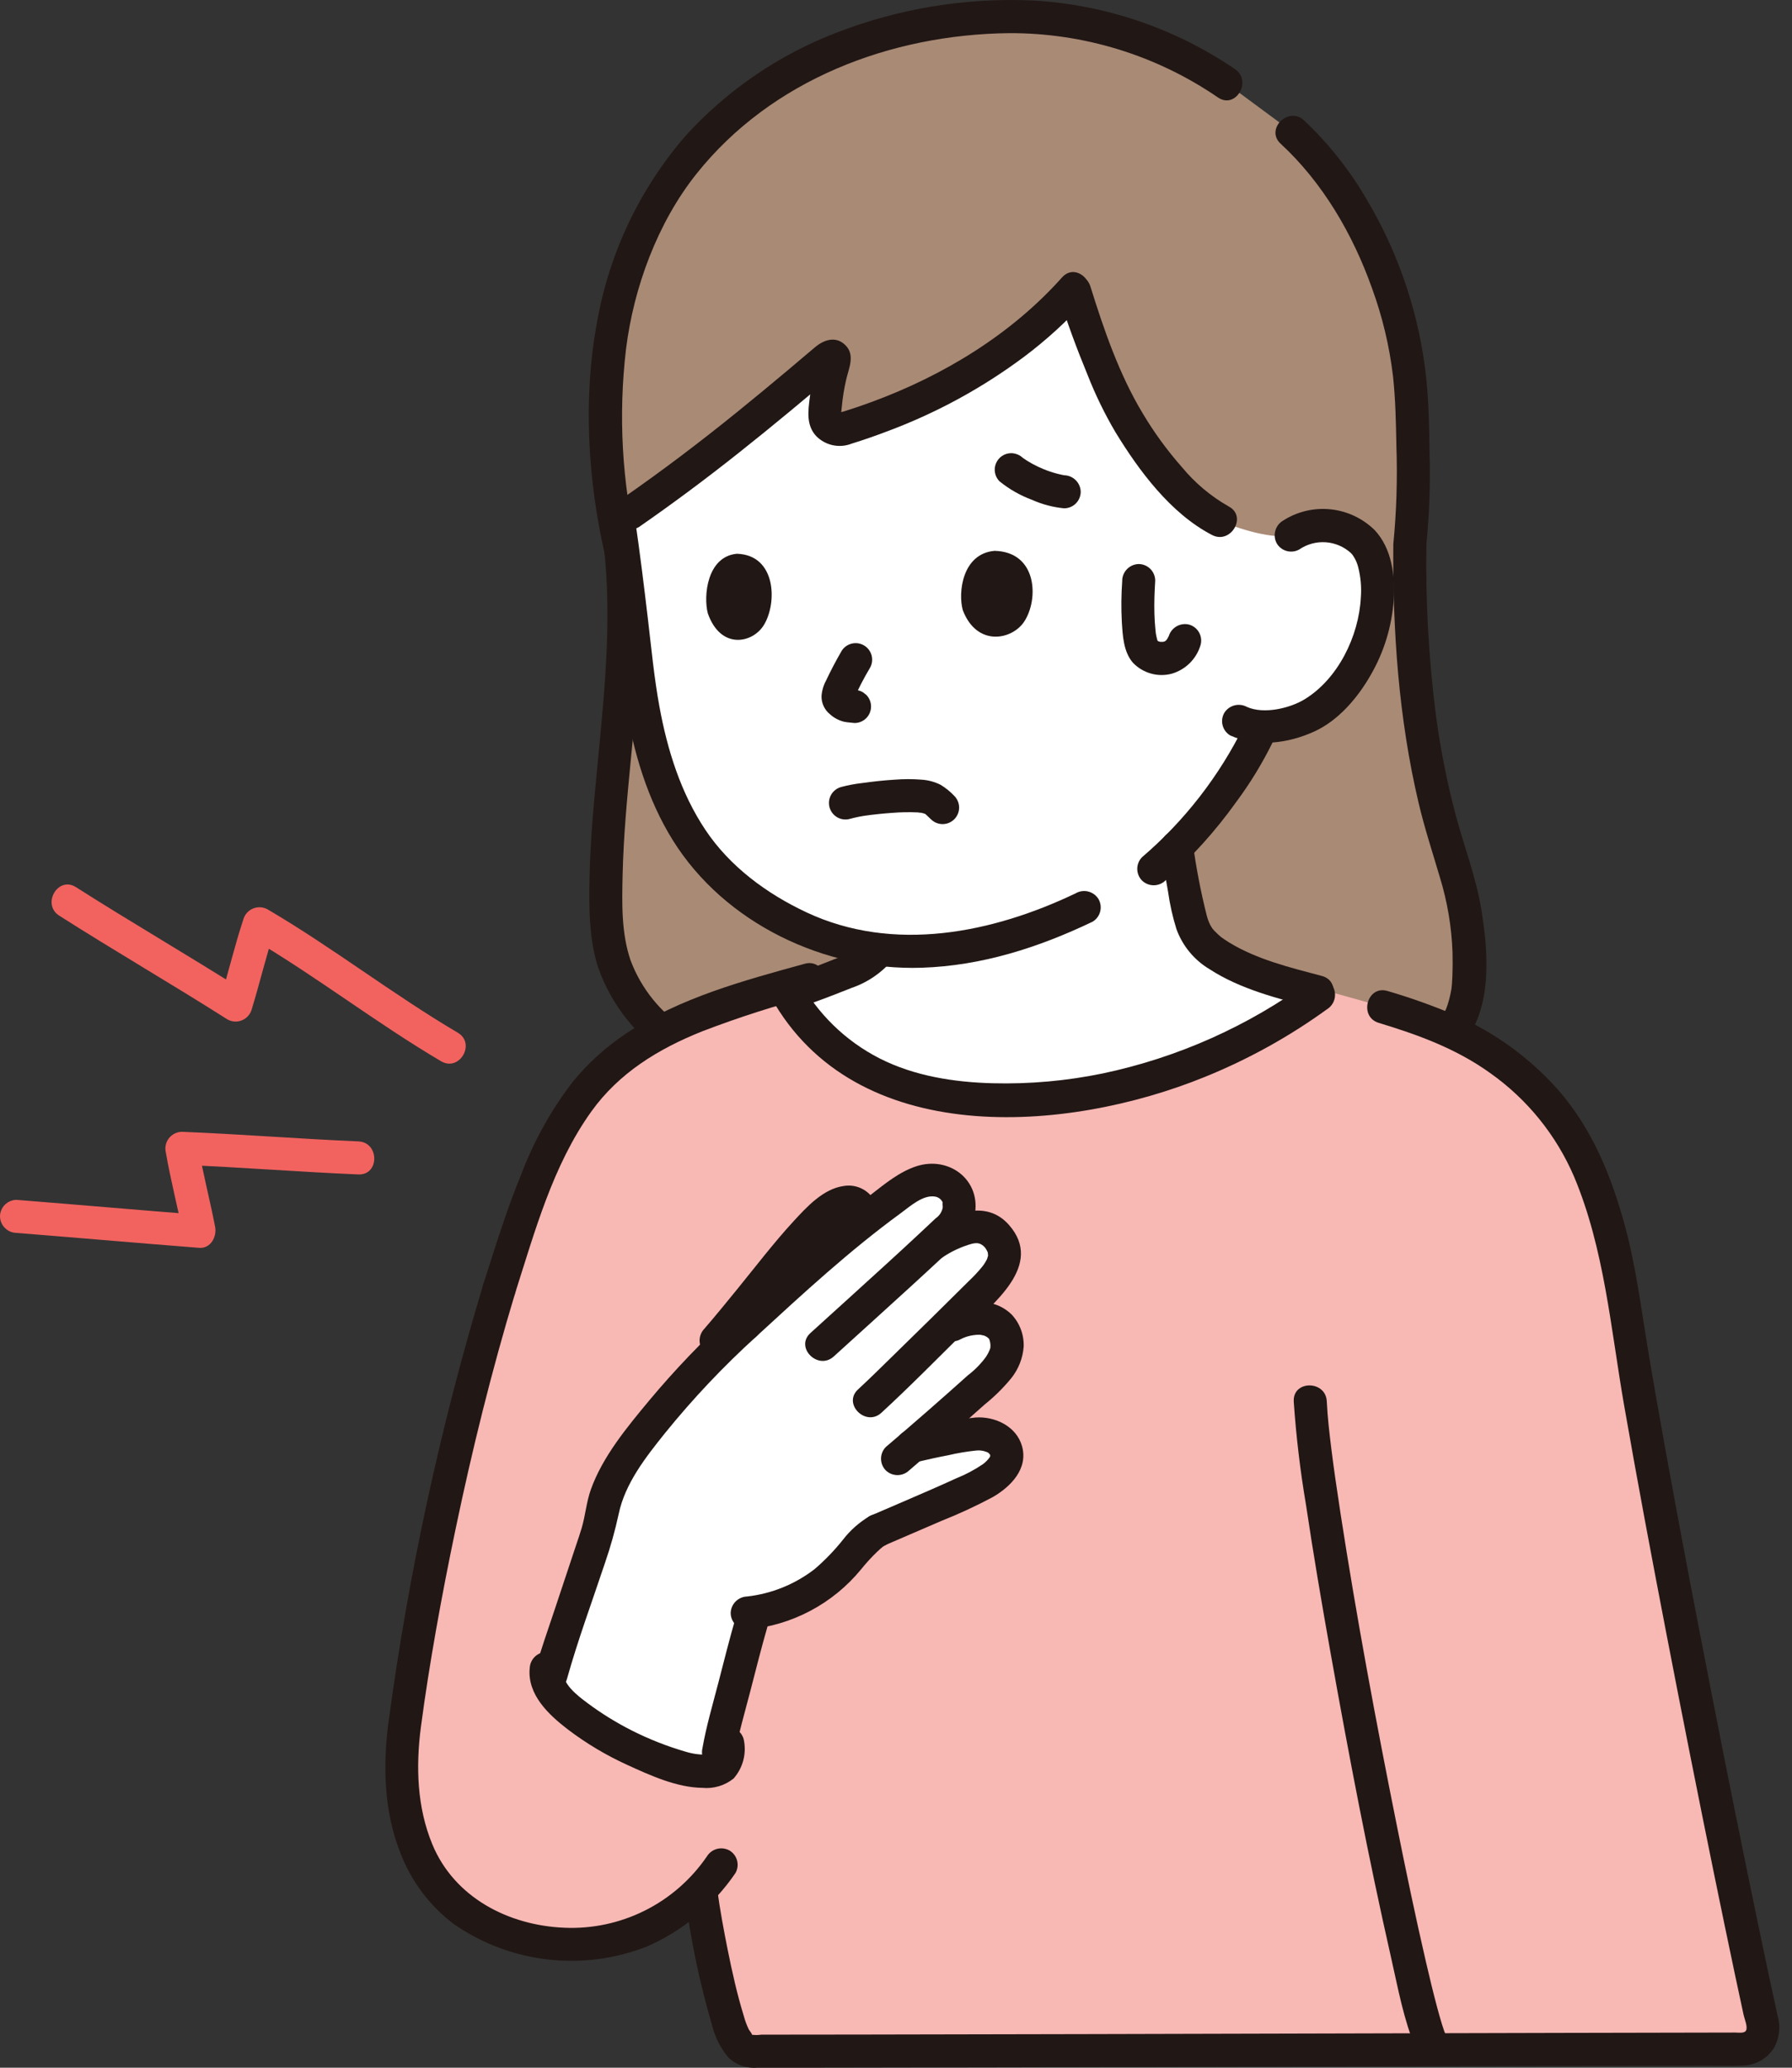 <?xml version="1.0" encoding="UTF-8"?> <svg xmlns="http://www.w3.org/2000/svg" width="130" height="150" viewBox="0 0 130 150" fill="none"><rect x="0" y="0" width="130" height="150" fill="#333333" stroke="none"/><g clip-path="url(#clip0_120_1030)"><path d="M100.465 78.261C106.488 75.997 106.549 72.288 106.574 70.13C106.62 67.474 106.189 64.831 105.301 62.327C104.194 58.884 102.156 51.889 102.276 39.472H102.278C102.695 35.883 102.471 30.679 102.367 28.681C102.006 21.749 98.526 13.943 93.751 9.575L88.976 6.045C82.587 1.772 76.746 0.857 70.953 1.308C61.768 2.023 54.47 5.785 49.675 11.767C46.907 15.22 44.983 20.18 44.318 24.572C43.683 29.659 43.919 34.817 45.015 39.824C46.041 49.538 43.297 59.84 44.111 67.789C44.361 70.315 45.659 73.343 49.186 75.707L100.465 78.261Z" fill="#A98A75"></path><path d="M77.951 21.11C78.755 23.651 79.702 26.145 80.787 28.58C82.062 31.393 85.454 36.22 88.528 37.772C89.77 38.356 92.433 39.161 93.657 38.818C94.476 38.244 95.482 38.007 96.47 38.153C98.409 38.416 99.136 39.505 99.431 40.13C100.313 41.998 99.936 45.23 99.015 47.163C98.237 49.045 96.916 50.651 95.221 51.778C94.079 52.399 92.794 52.712 91.494 52.688C91.38 53 91.298 53.225 91.298 53.225C90.844 54.213 89.758 55.947 89.758 55.947C88.493 57.931 87.025 59.776 85.378 61.455C85.567 62.529 85.761 63.592 85.946 64.666C86.076 65.614 86.309 66.546 86.64 67.444C87.638 69.909 92.907 71.246 95.865 72.031C89.236 76.995 81.197 79.714 72.918 79.792C69.83 79.792 66.692 79.399 63.815 78.107C61.027 76.849 58.703 74.748 57.168 72.101C58.593 71.61 59.977 71.119 60.958 70.691C61.971 70.351 63.185 69.787 63.823 68.892C59.999 68.433 56.389 66.876 53.429 64.409C49.059 60.946 47.096 55.404 46.325 49.255C45.88 45.707 45.482 41.853 44.913 38.002L44.885 37.802L45.741 37.203C46.098 36.953 46.66 36.593 47.125 36.258C51.387 33.211 55.948 29.468 60.167 25.873C60.205 25.84 60.252 25.821 60.302 25.818C60.352 25.815 60.401 25.828 60.443 25.855C60.484 25.883 60.516 25.923 60.532 25.97C60.549 26.017 60.549 26.069 60.534 26.116C60.137 27.401 59.9 28.73 59.826 30.074C59.818 30.241 59.849 30.407 59.919 30.559C59.988 30.711 60.093 30.844 60.224 30.946C60.356 31.049 60.511 31.118 60.675 31.148C60.839 31.178 61.008 31.168 61.167 31.118C67.725 29.13 73.812 25.584 77.898 20.967" fill="white"></path><path d="M53.011 74.838C55.021 74.06 57.083 73.421 59.111 72.69C60.019 72.363 60.989 71.979 61.796 71.66C63 71.245 64.062 70.496 64.858 69.501C65.016 69.226 65.06 68.899 64.98 68.592C64.899 68.285 64.701 68.022 64.428 67.86C64.152 67.707 63.828 67.667 63.522 67.747C63.217 67.827 62.954 68.022 62.789 68.29C62.255 68.996 61.278 69.281 60.497 69.598C59.832 69.868 58.839 70.25 58.008 70.544C56.132 71.208 54.23 71.807 52.374 72.525C52.072 72.618 51.818 72.822 51.662 73.096C51.506 73.37 51.461 73.694 51.537 74C51.623 74.306 51.826 74.565 52.102 74.722C52.378 74.879 52.704 74.921 53.011 74.838V74.838Z" fill="#211715"></path><path d="M100.783 79.417C103.593 78.341 106.194 76.641 107.263 73.703C108.111 71.37 107.862 68.467 107.482 66.088C107.098 63.676 106.204 61.395 105.581 59.044C104.959 56.678 104.485 54.275 104.163 51.85C103.641 47.745 103.412 43.609 103.476 39.472L102.596 40.628C102.844 40.549 103.061 40.396 103.219 40.189C103.376 39.982 103.466 39.731 103.476 39.472C103.692 37.293 103.769 35.103 103.708 32.916C103.682 31.127 103.654 29.321 103.477 27.54C103.002 22.952 101.541 18.521 99.195 14.551C97.954 12.396 96.405 10.434 94.597 8.729C93.465 7.684 91.766 9.378 92.903 10.425C95.966 13.252 98.148 17.011 99.535 20.918C100.282 22.965 100.791 25.091 101.051 27.254C101.238 28.946 101.268 30.665 101.301 32.366C101.383 34.737 101.309 37.111 101.078 39.473L101.957 38.317C101.708 38.393 101.489 38.545 101.331 38.753C101.173 38.96 101.084 39.212 101.078 39.473C101.024 45.768 101.466 52.124 102.916 58.263C103.347 60.09 103.93 61.86 104.46 63.659C105.001 65.422 105.308 67.249 105.373 69.093C105.388 69.666 105.385 70.242 105.363 70.813C105.356 71.004 105.346 71.195 105.33 71.385C105.322 71.478 105.312 71.57 105.303 71.662C105.285 71.844 105.339 71.486 105.279 71.819C105.237 72.051 105.19 72.281 105.129 72.509C105.093 72.645 105.052 72.78 105.008 72.913C104.986 72.978 104.884 73.253 104.914 73.179C104.944 73.106 104.821 73.384 104.789 73.448C104.719 73.589 104.644 73.726 104.563 73.861C104.445 74.062 104.314 74.256 104.172 74.441C103.085 75.664 101.698 76.583 100.148 77.106C99.847 77.198 99.592 77.402 99.436 77.676C99.281 77.951 99.236 78.274 99.311 78.58C99.398 78.886 99.601 79.145 99.876 79.302C100.152 79.458 100.479 79.5 100.785 79.418L100.783 79.417Z" fill="#211715"></path><path d="M43.64 38.414C44.497 44.06 43.89 49.825 43.349 55.47C43.09 58.176 42.823 60.886 42.77 63.605C42.726 65.788 42.713 68.127 43.406 70.223C44.361 72.91 46.182 75.203 48.582 76.742C49.86 77.613 51.06 75.536 49.791 74.671C47.935 73.482 46.514 71.723 45.741 69.658C45.07 67.68 45.119 65.555 45.169 63.406C45.299 58.008 46.16 52.656 46.388 47.262C46.548 44.094 46.401 40.917 45.95 37.777C45.864 37.471 45.66 37.212 45.384 37.055C45.108 36.898 44.782 36.857 44.475 36.94C44.173 37.031 43.918 37.235 43.762 37.509C43.606 37.784 43.562 38.108 43.639 38.414H43.64Z" fill="#211715"></path><path d="M69.848 44.269C69.49 43.017 69.794 40.157 72.155 39.96C75.269 40.038 75.368 43.504 74.288 45.111C73.404 46.427 70.87 46.933 69.848 44.269Z" fill="#211715"></path><path d="M51.348 44.493C51.018 43.236 51.294 40.369 53.456 40.172C56.307 40.255 56.401 43.731 55.414 45.343C54.608 46.661 52.286 47.167 51.348 44.493Z" fill="#211715"></path><path d="M61.037 47.252C60.638 47.944 60.265 48.65 59.926 49.371C59.736 49.722 59.623 50.111 59.597 50.509C59.594 50.758 59.646 51.003 59.751 51.228C59.856 51.453 60.01 51.651 60.202 51.808C60.494 52.074 60.848 52.263 61.231 52.358C61.48 52.41 61.737 52.415 61.991 52.449C62.148 52.45 62.304 52.419 62.45 52.359C62.596 52.299 62.728 52.211 62.839 52.099C63.064 51.874 63.19 51.569 63.19 51.251C63.19 50.933 63.064 50.628 62.839 50.404L62.596 50.216C62.413 50.108 62.205 50.052 61.992 50.052C61.882 50.038 61.771 50.035 61.662 50.022L61.98 50.065C61.875 50.051 61.771 50.025 61.672 49.987L61.958 50.108C61.85 50.06 61.748 49.999 61.655 49.926L61.897 50.114C61.836 50.065 61.779 50.011 61.727 49.953L61.914 50.196C61.895 50.173 61.88 50.148 61.868 50.121L61.989 50.408C61.973 50.368 61.962 50.326 61.955 50.283L61.998 50.602C61.994 50.557 61.994 50.511 61.998 50.466L61.955 50.785C61.972 50.671 62.002 50.56 62.047 50.454L61.926 50.741C62.273 49.957 62.667 49.196 63.106 48.46C63.267 48.185 63.311 47.858 63.231 47.551C63.15 47.243 62.951 46.98 62.676 46.819C62.402 46.659 62.075 46.614 61.768 46.695C61.46 46.775 61.197 46.975 61.037 47.25V47.252Z" fill="#211715"></path><path d="M84.543 63.878C86.46 62.187 88.178 60.282 89.664 58.202C90.686 56.831 91.578 55.368 92.331 53.833C92.482 53.556 92.522 53.232 92.442 52.927C92.362 52.621 92.168 52.359 91.901 52.192C91.626 52.034 91.3 51.991 90.993 52.071C90.687 52.152 90.424 52.349 90.262 52.622C88.466 56.281 85.944 59.535 82.849 62.184C82.627 62.41 82.502 62.715 82.502 63.032C82.502 63.349 82.627 63.653 82.849 63.879C83.076 64.099 83.38 64.221 83.696 64.221C84.011 64.221 84.315 64.099 84.543 63.879V63.878Z" fill="#211715"></path><path d="M89.58 5.009C85.228 2.042 80.149 0.323 74.891 0.035C70.05 -0.18 65.217 0.614 60.698 2.365C56.507 3.97 52.75 6.537 49.729 9.858C46.426 13.677 44.214 18.318 43.327 23.29C42.275 28.844 42.637 34.858 43.905 40.343C44.255 41.846 46.564 41.21 46.216 39.705C45.119 34.995 44.848 30.129 45.414 25.326C45.968 20.857 47.701 16.155 50.522 12.614C55.969 5.776 64.614 2.501 73.199 2.405C78.614 2.383 83.906 4.014 88.371 7.08C89.66 7.935 90.861 5.859 89.58 5.009Z" fill="#211715"></path><path d="M78.051 64.797C72.005 67.69 64.831 69.148 58.515 66.19C55.642 64.845 52.952 62.871 51.177 60.209C49.38 57.519 48.41 54.393 47.833 51.233C47.452 49.153 47.255 47.039 47.006 44.938C46.72 42.516 46.423 40.092 46.069 37.679C45.983 37.374 45.78 37.115 45.504 36.958C45.228 36.801 44.902 36.76 44.596 36.842C44.294 36.934 44.038 37.138 43.883 37.412C43.727 37.687 43.683 38.011 43.759 38.317C44.381 42.558 44.702 46.845 45.386 51.076C45.942 54.519 46.956 57.982 48.814 60.961C52.582 66.999 59.845 70.431 66.86 70.203C71.225 70.062 75.346 68.737 79.261 66.864C79.533 66.701 79.731 66.439 79.811 66.132C79.892 65.825 79.849 65.499 79.691 65.223C79.526 64.954 79.263 64.758 78.958 64.678C78.652 64.598 78.328 64.639 78.052 64.793L78.051 64.797Z" fill="#211715"></path><path d="M94.262 39.855C94.824 39.473 95.497 39.291 96.175 39.338C96.852 39.385 97.494 39.659 97.997 40.115C98.039 40.157 98.079 40.201 98.116 40.247C98.103 40.231 98.02 40.115 98.097 40.222C98.163 40.315 98.225 40.412 98.281 40.512C98.385 40.702 98.466 40.903 98.521 41.112C98.711 41.839 98.779 42.593 98.721 43.343C98.578 46.144 97.07 49.263 94.616 50.745C93.59 51.364 91.709 51.84 90.456 51.282C90.179 51.131 89.856 51.092 89.551 51.172C89.246 51.252 88.984 51.445 88.817 51.712C88.659 51.988 88.615 52.314 88.695 52.621C88.776 52.928 88.974 53.191 89.246 53.353C91.198 54.221 93.422 53.937 95.331 53.072C97.088 52.276 98.492 50.624 99.43 48.979C100.397 47.315 100.97 45.451 101.105 43.53C101.224 41.782 100.974 39.802 99.734 38.464C98.865 37.606 97.729 37.07 96.514 36.947C95.299 36.823 94.078 37.118 93.054 37.784C92.786 37.95 92.592 38.213 92.512 38.519C92.432 38.824 92.472 39.149 92.625 39.425C92.787 39.697 93.05 39.895 93.356 39.975C93.663 40.056 93.989 40.013 94.264 39.855L94.262 39.855Z" fill="#211715"></path><path d="M76.796 21.428C77.404 23.381 78.116 25.302 78.896 27.192C79.457 28.623 80.13 30.008 80.909 31.333C82.63 34.156 84.925 37.251 87.924 38.809C89.29 39.519 90.503 37.451 89.133 36.739C87.838 36.002 86.687 35.034 85.739 33.885C84.67 32.673 83.716 31.364 82.89 29.975C81.193 27.156 80.08 23.916 79.106 20.789C78.649 19.321 76.335 19.947 76.796 21.426V21.428Z" fill="#211715"></path><path d="M77.051 20.118C73.354 24.265 68.441 27.243 63.258 29.152C62.596 29.397 61.928 29.624 61.254 29.836C61.116 29.869 60.981 29.911 60.849 29.961C60.899 29.937 60.998 30.08 61.011 30.047C61.011 30.047 61.058 29.628 61.069 29.505C61.131 28.83 61.24 28.161 61.395 27.501C61.587 26.685 62.04 25.753 61.333 25.044C60.648 24.358 59.792 24.636 59.142 25.176C58.475 25.73 57.819 26.298 57.154 26.855C55.933 27.88 54.704 28.894 53.466 29.898C50.76 32.087 47.996 34.183 45.136 36.166C44.868 36.332 44.674 36.595 44.594 36.901C44.514 37.206 44.554 37.53 44.706 37.807C44.869 38.079 45.131 38.277 45.438 38.358C45.745 38.438 46.071 38.395 46.346 38.237C48.818 36.523 51.221 34.73 53.579 32.86C54.827 31.871 56.063 30.867 57.29 29.85C57.902 29.343 58.513 28.834 59.122 28.322C59.425 28.067 59.727 27.812 60.028 27.557C60.285 27.291 60.573 27.055 60.884 26.854L60.28 27.018L60.392 27.029L59.788 26.865L59.881 26.927L59.452 26.497L59.505 26.597L59.342 25.991C59.259 26.398 59.149 26.799 59.013 27.191C58.898 27.734 58.817 28.282 58.747 28.832C58.623 29.815 58.476 30.847 59.213 31.638C59.542 31.972 59.962 32.201 60.42 32.298C60.878 32.395 61.354 32.354 61.79 32.181C62.699 31.898 63.599 31.585 64.489 31.243C67.981 29.931 71.271 28.134 74.263 25.904C75.885 24.689 77.386 23.32 78.745 21.816C79.769 20.666 78.08 18.968 77.051 20.12V20.118Z" fill="#211715"></path><path d="M84.219 61.774C84.391 62.744 84.569 63.714 84.736 64.684C84.865 65.607 85.069 66.517 85.347 67.406C85.789 68.623 86.638 69.648 87.749 70.31C89.982 71.763 92.713 72.438 95.259 73.113C96.751 73.508 97.388 71.195 95.896 70.8C93.583 70.188 91.189 69.605 89.175 68.375C88.987 68.261 88.66 68.04 88.579 67.975C88.515 67.926 88.242 67.679 88.106 67.533C88.06 67.483 87.893 67.281 88.019 67.449C87.938 67.34 87.864 67.226 87.799 67.106C87.688 66.883 87.601 66.649 87.54 66.407C87.103 64.671 86.765 62.912 86.53 61.137C86.443 60.832 86.24 60.574 85.965 60.417C85.689 60.261 85.363 60.219 85.057 60.3C84.754 60.391 84.499 60.595 84.343 60.87C84.187 61.144 84.143 61.469 84.22 61.775L84.219 61.774Z" fill="#211715"></path><path d="M72.516 34.921C73.223 35.494 74.02 35.947 74.874 36.262C75.611 36.592 76.398 36.799 77.202 36.875C77.519 36.873 77.823 36.746 78.047 36.522C78.272 36.297 78.398 35.994 78.4 35.676C78.393 35.36 78.264 35.06 78.041 34.837C77.818 34.613 77.517 34.485 77.202 34.477C77.144 34.474 77.087 34.468 77.029 34.461L77.348 34.503C76.697 34.394 76.063 34.201 75.462 33.928L75.748 34.049C75.168 33.82 74.619 33.52 74.113 33.156L74.356 33.343C74.306 33.305 74.256 33.266 74.211 33.224C73.982 33.006 73.679 32.881 73.363 32.874C73.125 32.874 72.893 32.944 72.695 33.075C72.498 33.207 72.344 33.395 72.253 33.614C72.162 33.834 72.138 34.075 72.185 34.308C72.231 34.541 72.346 34.755 72.514 34.923L72.516 34.921Z" fill="#211715"></path><path d="M81.413 42.12C81.34 43.118 81.329 44.119 81.382 45.118C81.447 46.122 81.499 47.281 82.189 48.079C82.543 48.448 82.988 48.717 83.479 48.857C83.97 48.998 84.49 49.005 84.984 48.878C85.485 48.737 85.941 48.471 86.311 48.105C86.68 47.738 86.951 47.284 87.097 46.785C87.18 46.478 87.139 46.151 86.982 45.875C86.826 45.599 86.566 45.396 86.26 45.31C85.954 45.234 85.631 45.279 85.357 45.435C85.083 45.591 84.879 45.846 84.787 46.148C84.691 46.397 84.917 45.912 84.787 46.148C84.749 46.215 84.716 46.284 84.675 46.351L84.634 46.415C84.575 46.499 84.576 46.5 84.634 46.418C84.692 46.336 84.696 46.336 84.63 46.414L84.576 46.469C84.427 46.648 84.782 46.357 84.576 46.476C84.543 46.498 84.509 46.518 84.473 46.536C84.394 46.577 84.427 46.565 84.573 46.5C84.563 46.527 84.407 46.55 84.382 46.558C84.179 46.608 84.349 46.537 84.436 46.558C84.359 46.553 84.281 46.555 84.204 46.565C83.955 46.572 84.458 46.636 84.215 46.572C84.154 46.556 84.091 46.536 84.03 46.522C83.896 46.496 84.248 46.652 84.07 46.542C84.025 46.519 83.981 46.494 83.939 46.466L84.061 46.566C84.013 46.509 83.959 46.456 83.901 46.408C83.975 46.458 84.059 46.611 83.951 46.436C83.912 46.356 83.927 46.392 83.995 46.542C83.98 46.504 83.968 46.465 83.956 46.426C83.915 46.283 83.882 46.137 83.856 45.99C83.811 45.759 83.882 46.233 83.859 46.031C83.847 45.922 83.834 45.814 83.823 45.705C83.782 45.314 83.758 44.922 83.747 44.529C83.723 43.724 83.755 42.92 83.805 42.117C83.802 41.8 83.675 41.496 83.451 41.272C83.227 41.047 82.924 40.92 82.606 40.918C82.291 40.925 81.99 41.054 81.767 41.277C81.544 41.501 81.415 41.801 81.409 42.117L81.413 42.12Z" fill="#211715"></path><path d="M61.654 59.404C62.102 59.282 62.558 59.193 63.019 59.138C63.091 59.128 63.352 59.06 63.032 59.135C63.104 59.123 63.176 59.114 63.248 59.108C63.411 59.088 63.575 59.07 63.738 59.053C64.075 59.018 64.411 58.989 64.748 58.966C65.357 58.917 65.969 58.907 66.58 58.935C66.685 58.942 66.8 58.968 66.905 58.964C66.582 58.978 66.691 58.922 66.811 58.955C66.9 58.981 66.995 59.008 67.086 59.028C67.236 59.06 66.921 58.939 67.109 59.047C67.338 59.178 66.974 58.903 67.148 59.066C67.279 59.19 67.409 59.316 67.54 59.438C67.766 59.66 68.07 59.784 68.385 59.783C68.701 59.782 69.004 59.655 69.228 59.432C69.451 59.208 69.577 58.905 69.579 58.589C69.58 58.272 69.456 57.968 69.235 57.743C68.939 57.429 68.604 57.157 68.236 56.932C67.801 56.715 67.327 56.589 66.843 56.559C66.206 56.508 65.566 56.508 64.93 56.559C64.131 56.606 63.337 56.696 62.545 56.805C62.029 56.863 61.518 56.959 61.016 57.094C60.71 57.178 60.449 57.381 60.292 57.658C60.136 57.934 60.095 58.262 60.179 58.569C60.264 58.875 60.467 59.136 60.743 59.293C61.019 59.45 61.346 59.491 61.653 59.406L61.654 59.404Z" fill="#211715"></path><path d="M110.036 77.831C106.542 74.984 103.983 73.984 96.103 71.854C89.429 76.929 81.297 79.713 72.916 79.794C69.828 79.794 66.69 79.401 63.813 78.108C60.84 76.766 58.398 74.469 56.875 71.582C49.425 73.731 45.589 75.558 42.615 79.06C39.487 82.743 37.673 88.931 36.208 93.51C33.134 103.888 30.84 114.481 29.344 125.201C29.02 127.591 28.475 134.91 33.691 138.665C37.047 141.081 41.378 141.413 44.352 140.772C46.837 140.227 49.097 138.941 50.836 137.084C50.843 137.152 50.849 137.199 50.849 137.199C51.291 140.419 51.96 143.604 52.852 146.729C53.143 147.659 53.565 148.677 54.388 148.801C71.377 148.801 112.254 148.662 126.403 148.651C126.627 148.651 126.847 148.601 127.049 148.504C127.251 148.407 127.428 148.266 127.568 148.091C127.708 147.916 127.807 147.712 127.857 147.494C127.908 147.276 127.909 147.049 127.86 146.831C125.475 136.028 119.856 107.749 117.998 95.754C117.59 92.496 116.845 89.289 115.775 86.184C114.683 82.916 112.694 80.021 110.036 77.831Z" fill="#F8B8B4"></path><path d="M69.773 108.37C69.983 108.274 70.195 108.177 70.409 108.078C71.243 107.75 71.999 107.251 72.628 106.612C72.763 106.476 72.869 106.315 72.939 106.137C73.01 105.959 73.044 105.769 73.04 105.577C73.035 105.386 72.992 105.198 72.912 105.023C72.833 104.849 72.719 104.693 72.578 104.564C72.296 104.347 71.973 104.189 71.628 104.101C71.284 104.013 70.925 103.996 70.573 104.052C68.956 104.302 67.595 104.571 66.166 104.912C68.184 103.178 69.668 101.875 71.822 99.932C72.353 99.433 72.756 98.812 72.994 98.123C73.103 97.623 73.053 97.101 72.85 96.631C72.715 96.393 72.53 96.186 72.308 96.024C72.087 95.862 71.833 95.749 71.565 95.693C70.708 95.554 69.829 95.706 69.069 96.124L68.657 96.221C69.656 95.238 70.564 94.339 71.171 93.74C72.76 92.173 72.926 91.537 72.865 90.773C72.753 90.209 72.435 89.707 71.973 89.365C71.673 89.151 71.323 89.019 70.957 88.982C70.591 88.945 70.222 89.004 69.885 89.153C69.13 89.431 68.406 89.787 67.723 90.213L67.623 90.272L69.007 88.956C69.248 88.689 69.421 88.369 69.513 88.021C69.605 87.674 69.613 87.309 69.536 86.958C69.447 86.637 69.272 86.346 69.031 86.116C68.79 85.887 68.491 85.727 68.166 85.654C67.721 85.594 67.268 85.624 66.835 85.741C66.401 85.859 65.996 86.061 65.641 86.337C64.446 87.146 63.375 88.004 62.236 88.935C62.261 88.212 62.799 87.399 61.677 87.212C60.689 87.047 59.237 88.516 58.126 89.754C57.014 90.993 53.562 95.372 51.936 97.243L52.342 97.693C49.629 100.284 47.205 103.161 45.11 106.274C44.545 107.101 44.116 108.014 43.84 108.977C43.735 109.438 43.5 110.68 43.363 111.134C43.061 112.133 40.341 120.149 39.978 121.466L39.789 122.152C40.162 122.919 40.71 123.586 41.39 124.1C43.908 126.1 46.812 127.555 49.919 128.374C50.608 128.562 51.848 128.547 52.256 128.264C52.495 128.039 52.67 127.755 52.764 127.441C52.857 127.126 52.865 126.792 52.788 126.473L52.447 125.652C53.058 123.123 54.276 118.519 54.522 117.673L54.732 116.95C57.444 116.544 59.904 115.132 61.623 112.993C62.195 112.222 62.895 111.555 63.692 111.02C65.953 110.042 67.816 109.26 69.773 108.37Z" fill="white"></path><path d="M55.921 72.335C62.037 83.37 77.327 82.227 87.407 78.123C90.548 76.85 93.523 75.203 96.267 73.215C96.535 73.048 96.729 72.785 96.809 72.48C96.889 72.175 96.849 71.851 96.697 71.574C96.535 71.301 96.272 71.103 95.966 71.023C95.659 70.942 95.333 70.986 95.058 71.144C90.573 74.432 85.439 76.725 79.998 77.871C77.372 78.413 74.692 78.652 72.011 78.583C69.212 78.509 66.33 78.062 63.81 76.78C61.346 75.523 59.319 73.552 57.991 71.124C57.242 69.776 55.172 70.983 55.921 72.335Z" fill="#211715"></path><path d="M93.853 101.662C94.025 104.176 94.322 106.68 94.743 109.164C95.279 112.761 95.891 116.35 96.53 119.931C97.848 127.318 99.256 134.698 100.916 142.013C101.415 144.208 101.826 146.528 102.713 148.61C102.874 148.883 103.137 149.082 103.444 149.162C103.75 149.243 104.077 149.199 104.351 149.04C104.62 148.874 104.814 148.611 104.894 148.306C104.974 148.001 104.933 147.676 104.781 147.4C104.991 147.893 104.81 147.457 104.766 147.332C104.71 147.176 104.66 147.017 104.61 146.86C104.486 146.46 104.374 146.056 104.265 145.651C103.965 144.532 103.695 143.403 103.433 142.273C102.676 139.005 101.994 135.719 101.333 132.431C99.823 124.918 98.418 117.376 97.249 109.8C97.116 108.934 96.987 108.068 96.863 107.202C96.833 106.992 96.803 106.782 96.775 106.572L96.746 106.367C96.739 106.312 96.68 105.872 96.721 106.184C96.675 105.834 96.63 105.484 96.586 105.134C96.442 103.98 96.306 102.821 96.251 101.659C96.178 100.122 93.781 100.114 93.855 101.659L93.853 101.662Z" fill="#211715"></path><path d="M41.134 121.784C41.929 118.942 42.966 116.154 43.896 113.357C44.294 112.203 44.623 111.028 44.881 109.836C45.341 107.612 46.846 105.709 48.238 103.969C50.266 101.463 52.483 99.116 54.871 96.95C56.01 95.905 54.313 94.213 53.176 95.254C51.008 97.227 48.977 99.345 47.098 101.595C45.492 103.53 43.72 105.657 42.863 108.057C42.543 108.953 42.47 109.919 42.204 110.83C42.079 111.26 41.928 111.683 41.788 112.108C41.27 113.674 40.745 115.238 40.226 116.804C39.747 118.246 39.232 119.684 38.823 121.147C38.408 122.636 40.72 123.271 41.134 121.785V121.784Z" fill="#211715"></path><path d="M54.871 96.949C58.248 93.843 61.644 90.707 65.357 87.999C66.001 87.529 66.971 86.64 67.852 86.808C67.957 86.827 68.055 86.868 68.142 86.929C68.228 86.991 68.3 87.07 68.352 87.163C68.486 87.366 68.387 87.248 68.367 87.186C68.388 87.252 68.364 87.336 68.379 87.197C68.365 87.326 68.4 87.517 68.388 87.612C68.326 87.925 68.143 88.201 67.879 88.38C67.48 88.756 67.081 89.131 66.681 89.504C65.887 90.245 65.088 90.981 64.285 91.713C62.459 93.384 60.621 95.041 58.79 96.705C57.646 97.746 59.344 99.437 60.484 98.404C62.37 96.689 64.263 94.983 66.143 93.262C67.044 92.437 67.941 91.609 68.833 90.775C69.726 89.939 70.577 89.217 70.744 87.937C71.061 85.505 68.793 83.869 66.508 84.595C65.252 84.995 64.195 85.88 63.168 86.674C62.12 87.484 61.103 88.333 60.073 89.168C57.688 91.1 55.438 93.178 53.18 95.256C52.042 96.303 53.74 97.995 54.874 96.952L54.871 96.949Z" fill="#211715"></path><path d="M63.942 102.487C66.036 100.561 68.032 98.521 70.058 96.523C72.004 94.602 75.76 91.786 73.2 88.866C71.494 86.918 68.942 88.088 67.12 89.176C65.796 89.965 67 92.039 68.329 91.246C68.999 90.784 69.742 90.438 70.527 90.221C70.651 90.191 70.778 90.178 70.905 90.183C70.916 90.183 71.087 90.233 71.014 90.2C71.25 90.278 71.447 90.444 71.563 90.664C71.62 90.756 71.663 90.856 71.691 90.96C71.641 90.774 71.672 90.963 71.677 91.064C71.69 91.3 71.7 91.023 71.683 91.082C71.665 91.142 71.57 91.437 71.609 91.347C71.654 91.247 71.513 91.51 71.485 91.557C71.426 91.655 71.363 91.75 71.294 91.841C70.996 92.213 70.672 92.564 70.325 92.891C68.462 94.744 66.589 96.587 64.709 98.421C63.894 99.217 63.086 100.019 62.248 100.792C61.11 101.838 62.808 103.53 63.942 102.487H63.942Z" fill="#211715"></path><path d="M69.675 97.158C70.141 96.916 70.664 96.804 71.188 96.833C70.989 96.813 71.388 96.883 71.393 96.887C71.469 96.918 71.542 96.957 71.611 97.001C71.645 97.024 71.805 97.176 71.777 97.136C71.692 97.018 71.777 97.166 71.786 97.221C71.85 97.408 71.868 97.607 71.84 97.802C71.761 98.033 71.65 98.251 71.512 98.452C71.142 98.953 70.702 99.399 70.207 99.776C68.248 101.535 66.265 103.267 64.26 104.972C64.038 105.198 63.914 105.502 63.914 105.82C63.914 106.137 64.038 106.441 64.26 106.668C64.488 106.887 64.792 107.009 65.108 107.009C65.423 107.009 65.727 106.887 65.955 106.668C67.21 105.593 68.461 104.51 69.705 103.42C70.285 102.911 70.862 102.399 71.437 101.884C72.141 101.319 72.785 100.683 73.357 99.985C73.885 99.329 74.2 98.527 74.262 97.687C74.276 97.258 74.206 96.831 74.054 96.429C73.903 96.028 73.673 95.66 73.378 95.349C71.972 94.007 70.063 94.389 68.466 95.087C68.193 95.249 67.995 95.511 67.914 95.818C67.834 96.126 67.878 96.452 68.036 96.727C68.202 96.996 68.464 97.19 68.769 97.27C69.075 97.35 69.399 97.31 69.675 97.157V97.158Z" fill="#211715"></path><path d="M64.298 112.055C65.62 111.483 66.943 110.919 68.267 110.343C69.548 109.835 70.799 109.255 72.015 108.607C73.319 107.853 74.599 106.558 74.144 104.917C73.744 103.472 72.181 102.732 70.768 102.831C69.106 103.007 67.46 103.316 65.848 103.755C65.541 103.839 65.281 104.042 65.124 104.319C64.967 104.595 64.926 104.923 65.011 105.23C65.095 105.536 65.298 105.797 65.574 105.954C65.851 106.111 66.178 106.152 66.485 106.067C67.244 105.887 68.007 105.717 68.773 105.572C69.452 105.412 70.14 105.296 70.833 105.225C71.082 105.199 71.334 105.235 71.567 105.329C71.708 105.379 71.727 105.386 71.623 105.35C71.689 105.384 71.754 105.423 71.816 105.466C71.638 105.328 71.843 105.577 71.799 105.488C71.872 105.618 71.883 105.641 71.834 105.555C71.87 105.7 71.873 105.717 71.843 105.609C71.851 105.419 71.793 105.731 71.847 105.637C71.705 105.863 71.521 106.059 71.305 106.216C70.701 106.626 70.055 106.969 69.377 107.24C68.724 107.539 68.068 107.833 67.41 108.119C65.972 108.748 64.528 109.361 63.088 109.984C62.816 110.146 62.617 110.409 62.537 110.716C62.456 111.023 62.5 111.35 62.659 111.625C62.825 111.893 63.087 112.087 63.392 112.168C63.697 112.248 64.022 112.207 64.298 112.055V112.055Z" fill="#211715"></path><path d="M54.205 118.211C55.804 118.069 57.359 117.61 58.778 116.859C60.198 116.109 61.453 115.082 62.471 113.84C62.822 113.403 63.2 112.989 63.603 112.599C63.686 112.521 63.769 112.443 63.853 112.368C63.874 112.35 64.117 112.146 64.003 112.236C63.889 112.326 64.092 112.171 64.116 112.157C64.175 112.12 64.235 112.087 64.297 112.057C64.57 111.894 64.767 111.631 64.847 111.324C64.928 111.017 64.885 110.691 64.727 110.416C64.562 110.147 64.299 109.951 63.994 109.871C63.688 109.791 63.364 109.832 63.088 109.986C62.34 110.428 61.683 111.008 61.153 111.696C60.535 112.472 59.843 113.188 59.09 113.833C57.672 114.927 55.983 115.613 54.205 115.815C53.89 115.824 53.59 115.953 53.367 116.176C53.144 116.399 53.015 116.699 53.007 117.014C53.009 117.331 53.136 117.635 53.36 117.86C53.584 118.084 53.888 118.211 54.205 118.213L54.205 118.211Z" fill="#211715"></path><path d="M52.784 98.089C54.439 96.182 55.995 94.189 57.596 92.238C58.286 91.398 58.978 90.56 59.738 89.782C60.205 89.229 60.773 88.769 61.41 88.427C61.319 88.46 61.339 88.455 61.469 88.412C61.615 88.379 61.619 88.374 61.476 88.398H61.58C61.563 88.405 61.544 88.406 61.526 88.402C61.508 88.397 61.492 88.387 61.48 88.372C61.357 88.286 61.265 88.164 61.215 88.023C61.195 87.856 61.185 87.845 61.186 87.99C61.207 87.844 61.205 87.844 61.18 87.99C61.165 88.063 61.151 88.137 61.136 88.211C61.06 88.517 61.104 88.841 61.26 89.116C61.415 89.39 61.671 89.594 61.973 89.686C62.279 89.767 62.605 89.725 62.88 89.569C63.156 89.412 63.359 89.153 63.446 88.848C63.578 88.179 63.696 87.511 63.311 86.9C63.077 86.574 62.755 86.32 62.384 86.167C62.013 86.015 61.606 85.969 61.21 86.036C59.73 86.236 58.525 87.554 57.566 88.597C56.124 90.164 54.827 91.87 53.483 93.52C52.695 94.487 51.908 95.457 51.09 96.4C50.873 96.628 50.752 96.932 50.752 97.248C50.752 97.563 50.873 97.867 51.09 98.095C51.316 98.318 51.621 98.442 51.938 98.442C52.254 98.442 52.559 98.318 52.785 98.095L52.784 98.089Z" fill="#211715"></path><path d="M38.425 121.039C38.26 122.938 39.792 124.382 41.165 125.436C42.511 126.462 43.968 127.333 45.508 128.034C47.169 128.793 49.087 129.671 50.942 129.696C51.76 129.777 52.576 129.535 53.217 129.021C53.557 128.635 53.801 128.174 53.928 127.676C54.055 127.177 54.061 126.656 53.946 126.154C53.86 125.849 53.657 125.59 53.381 125.433C53.105 125.276 52.779 125.234 52.473 125.317C52.171 125.408 51.915 125.612 51.76 125.887C51.604 126.161 51.56 126.485 51.636 126.792C51.659 126.976 51.62 127.163 51.527 127.324C51.619 127.174 51.589 127.274 51.442 127.28C50.886 127.313 50.329 127.249 49.795 127.091C48.421 126.695 47.087 126.171 45.812 125.525C44.701 124.962 43.64 124.306 42.64 123.563C41.851 122.973 40.729 122.138 40.824 121.04C40.822 120.723 40.695 120.419 40.471 120.195C40.247 119.97 39.943 119.843 39.626 119.841C39.311 119.847 39.01 119.976 38.786 120.199C38.563 120.423 38.435 120.724 38.428 121.04L38.425 121.039Z" fill="#211715"></path><path d="M53.368 117.353C52.919 118.9 52.529 120.464 52.126 122.022C51.717 123.606 51.242 125.201 50.96 126.815C50.885 127.121 50.93 127.444 51.085 127.719C51.241 127.993 51.495 128.197 51.797 128.289C52.103 128.371 52.429 128.329 52.705 128.173C52.98 128.016 53.184 127.757 53.27 127.452C53.553 125.838 54.027 124.244 54.437 122.659C54.839 121.101 55.232 119.538 55.678 117.991C56.107 116.506 53.795 115.872 53.368 117.353V117.353Z" fill="#211715"></path><path d="M58.379 69.915C53.978 71.127 49.299 72.383 45.459 74.95C43.985 75.923 42.667 77.113 41.548 78.48C39.987 80.517 38.731 82.772 37.819 85.171C36.744 87.79 35.914 90.498 35.054 93.192C34.583 94.665 36.896 95.296 37.364 93.829C38.802 89.326 40.107 84.529 42.895 80.636C44.901 77.838 47.743 76.097 50.928 74.821C53.573 73.806 56.273 72.939 59.015 72.227C60.499 71.817 59.869 69.503 58.378 69.915H58.379Z" fill="#211715"></path><path d="M35.054 93.192C31.931 103.557 29.636 114.154 28.191 124.882C27.757 128.08 27.855 131.477 29.078 134.499C29.868 136.525 31.207 138.289 32.944 139.595C34.964 140.989 37.295 141.865 39.731 142.146C42.168 142.428 44.637 142.107 46.921 141.211C49.523 140.076 51.752 138.229 53.351 135.881C53.509 135.606 53.552 135.28 53.472 134.973C53.392 134.666 53.194 134.403 52.921 134.241C52.645 134.087 52.321 134.046 52.015 134.126C51.71 134.206 51.447 134.402 51.282 134.671C50.138 136.344 48.587 137.698 46.774 138.603C44.962 139.508 42.948 139.936 40.925 139.844C36.881 139.674 32.958 137.651 31.361 133.79C30.252 131.11 30.157 128.152 30.536 125.269C31.135 120.72 32.058 115.662 33.039 110.972C34.245 105.202 35.658 99.472 37.365 93.829C37.815 92.349 35.502 91.716 35.055 93.192H35.054Z" fill="#211715"></path><path d="M49.653 137.2C50.052 140.48 50.72 143.721 51.65 146.892C51.857 147.754 52.259 148.557 52.825 149.24C53.098 149.51 53.426 149.718 53.786 149.849C54.147 149.979 54.532 150.03 54.915 149.997H57.993C63.199 149.992 68.404 149.983 73.609 149.971C79.703 149.957 85.797 149.942 91.892 149.926L109.689 149.88C114.406 149.868 119.124 149.858 123.841 149.85C124.693 149.85 125.553 149.883 126.404 149.847C126.861 149.839 127.309 149.719 127.708 149.496C128.107 149.272 128.445 148.954 128.691 148.568C128.889 148.215 129.015 147.825 129.06 147.423C129.105 147.02 129.069 146.612 128.954 146.224C128.492 144.126 128.044 142.024 127.61 139.92C126.427 134.246 125.281 128.564 124.172 122.874C123.006 116.923 121.866 110.968 120.788 105C120.344 102.537 119.909 100.072 119.502 97.602C119.031 94.738 118.666 91.851 117.91 89.043C116.921 85.368 115.528 81.899 112.988 79.011C110.936 76.714 108.413 74.887 105.59 73.654C103.983 72.969 102.336 72.38 100.659 71.891C99.18 71.442 98.548 73.758 100.022 74.204C102.889 75.07 105.655 76.081 108.103 77.843C110.789 79.739 112.897 82.343 114.193 85.365C116.393 90.597 116.855 96.417 117.823 101.961C118.794 107.526 119.84 113.078 120.91 118.625C122.03 124.433 123.181 130.235 124.364 136.031C124.857 138.441 125.357 140.85 125.865 143.257C126.071 144.228 126.279 145.199 126.49 146.169C126.554 146.465 126.804 147.038 126.666 147.299C126.548 147.524 126.128 147.449 125.872 147.449C121.69 147.454 117.508 147.462 113.325 147.474C107.749 147.487 102.172 147.501 96.595 147.516C90.635 147.532 84.676 147.547 78.717 147.561C73.298 147.574 67.879 147.584 62.46 147.593C60.272 147.596 58.083 147.599 55.895 147.6H55.237C54.991 147.638 54.74 147.638 54.493 147.6C54.676 147.681 54.354 147.284 54.326 147.233C54.174 146.919 54.051 146.591 53.961 146.255C53.474 144.672 53.112 143.049 52.786 141.428C52.509 140.057 52.216 138.442 52.049 137.198C52.039 136.883 51.91 136.584 51.687 136.361C51.465 136.138 51.166 136.009 50.851 135.999C50.27 135.999 49.567 136.551 49.653 137.198V137.2Z" fill="#211715"></path><path d="M25.995 82.8C21.724 82.62 17.462 82.275 13.19 82.105C13.007 82.108 12.827 82.153 12.663 82.236C12.499 82.319 12.357 82.438 12.245 82.584C12.134 82.73 12.058 82.899 12.021 83.079C11.985 83.259 11.99 83.445 12.035 83.623C12.382 85.644 12.909 87.629 13.297 89.643L14.452 88.125C10.033 87.78 5.617 87.392 1.198 87.042C0.881 87.045 0.578 87.172 0.354 87.397C0.13 87.621 0.003 87.924 0 88.241C0.006 88.557 0.134 88.859 0.358 89.082C0.581 89.306 0.882 89.434 1.198 89.44C5.617 89.79 10.033 90.178 14.452 90.523C15.285 90.588 15.743 89.709 15.607 89.005C15.22 86.992 14.692 85.008 14.345 82.985L13.19 84.503C17.462 84.673 21.726 85.018 25.995 85.198C27.537 85.263 27.534 82.865 25.995 82.8Z" fill="#F2635F"></path><path d="M33.209 74.914C28.487 72.132 24.144 68.743 19.415 65.971C19.256 65.882 19.079 65.829 18.897 65.817C18.715 65.806 18.532 65.836 18.363 65.905C18.194 65.974 18.042 66.08 17.92 66.215C17.798 66.351 17.707 66.512 17.656 66.688C17.013 68.636 16.548 70.634 15.945 72.596L17.705 71.879C13.674 69.317 9.538 66.923 5.509 64.356C4.205 63.525 3.002 65.6 4.3 66.427C8.329 68.994 12.465 71.387 16.496 73.95C16.655 74.04 16.832 74.093 17.015 74.105C17.197 74.117 17.38 74.087 17.549 74.018C17.718 73.95 17.87 73.843 17.992 73.707C18.115 73.571 18.205 73.409 18.256 73.234C18.858 71.274 19.324 69.273 19.966 67.326L18.206 68.044C22.934 70.815 27.278 74.204 32 76.987C33.332 77.771 34.539 75.699 33.209 74.916V74.914Z" fill="#F2635F"></path></g><defs><clipPath id="clip0_120_1030"><rect width="129.07" height="150" fill="white"></rect></clipPath></defs></svg> 